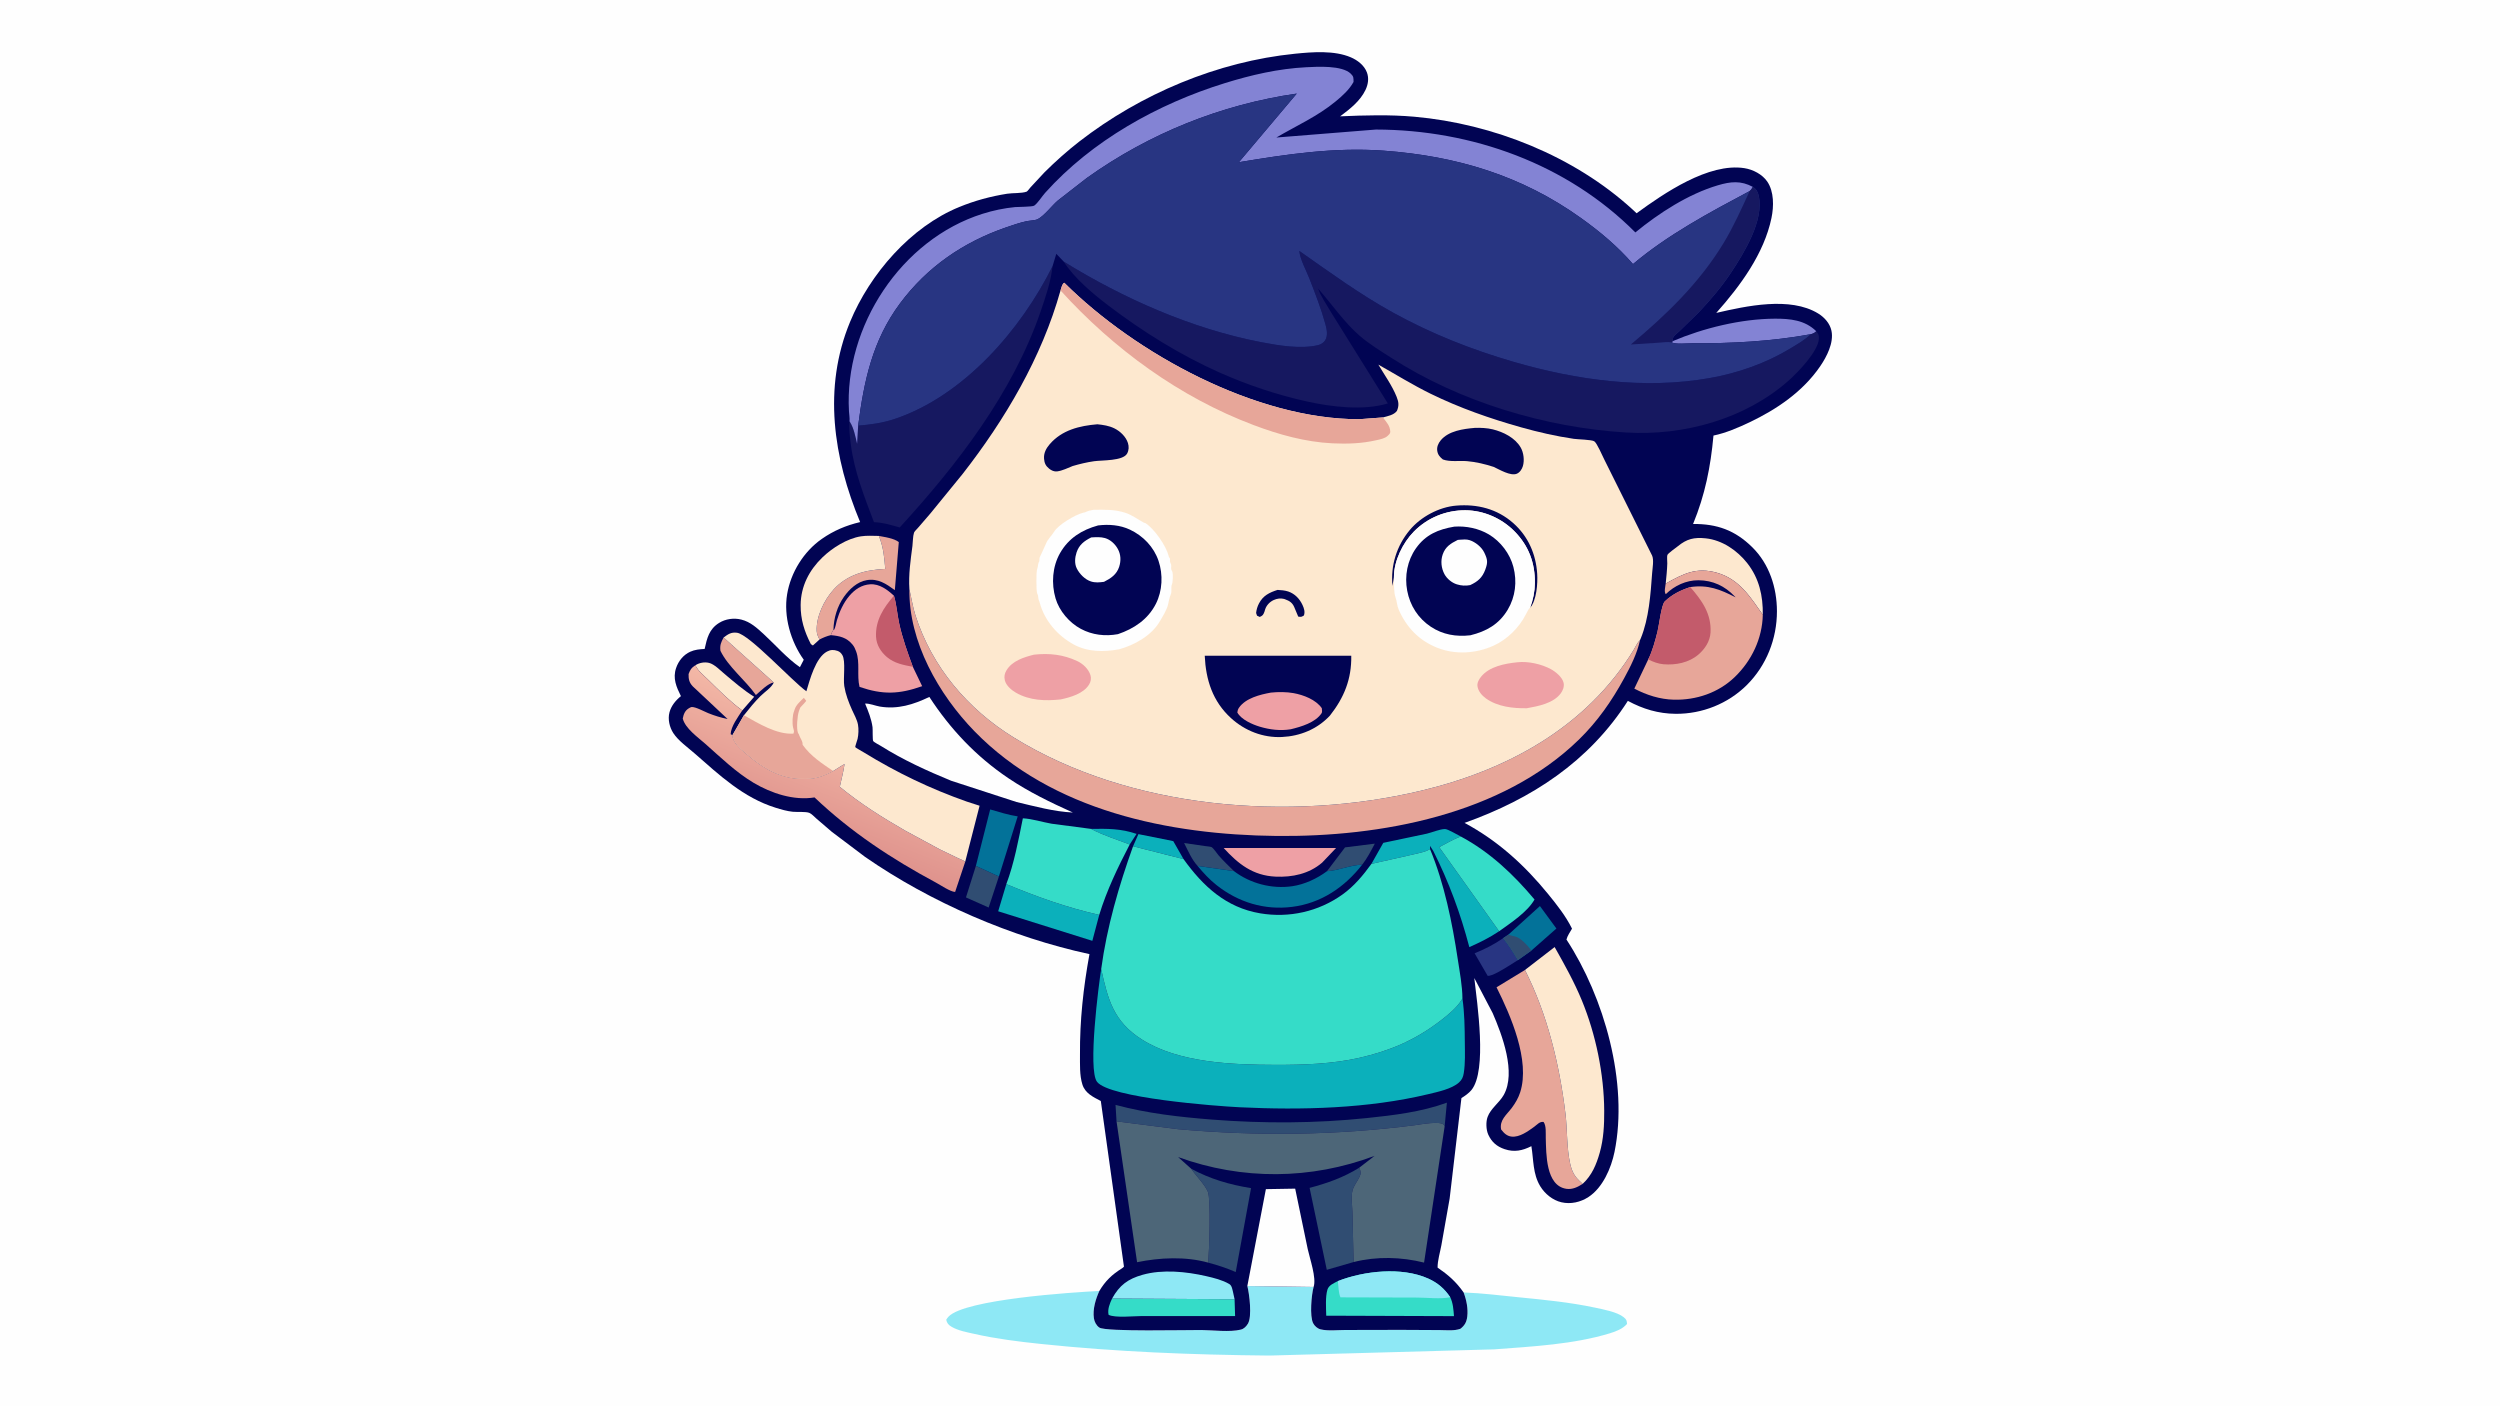 <svg version="1.1" xmlns="http://www.w3.org/2000/svg" style="display: block;" viewBox="0 0 2048 1152" width="1820" height="1024">
<defs>
	<linearGradient id="Gradient1" gradientUnits="userSpaceOnUse" x1="657.634" y1="679.777" x2="690.511" y2="595.28">
		<stop class="stop0" offset="0" stop-opacity="1" stop-color="rgb(223,147,141)"/>
		<stop class="stop1" offset="1" stop-opacity="1" stop-color="rgb(243,183,166)"/>
	</linearGradient>
</defs>
<path transform="translate(0,0)" fill="rgb(254,254,254)" d="M -0 -0 L 2048 0 L 2048 1152 L -0 1152 L -0 -0 z"/>
<path transform="translate(0,0)" fill="rgb(142,232,245)" d="M 1021.82 1053.34 L 1076.1 1054.13 C 1074.38 1060.34 1072.72 1078.21 1075.78 1083.94 C 1076.97 1086.17 1079.26 1088.21 1081.74 1088.84 C 1087.76 1090.35 1095.99 1089.39 1102.22 1089.39 L 1147.59 1089.29 L 1179.48 1089.46 C 1184.95 1089.49 1191.18 1090.27 1196.36 1088.4 C 1199.89 1085.68 1201.42 1082.93 1201.98 1078.4 C 1202.77 1071.93 1201.32 1064.68 1198.99 1058.65 C 1213.87 1059.15 1228.86 1061.07 1243.69 1062.54 C 1264.78 1064.63 1285.81 1066.65 1306.57 1071.06 C 1313.23 1072.48 1324.7 1074.59 1330.02 1078.83 C 1332.45 1080.77 1332.61 1081.51 1332.88 1084.5 C 1329.06 1088.51 1324.03 1090.49 1318.82 1092.09 C 1289.08 1101.19 1255.07 1102.9 1224.14 1105.25 L 1039.86 1110.34 C 977.317 1109.72 914.629 1107.35 852.402 1100.79 C 834.298 1098.89 815.909 1096.6 798.133 1092.58 C 792.065 1091.21 784.903 1089.94 779.5 1086.74 C 776.965 1085.24 775.753 1083.8 775.132 1081 C 775.713 1080.08 776.327 1079.19 777.081 1078.4 C 790.585 1064.27 878.086 1058.52 900.594 1057.41 C 897.572 1064.04 895.037 1072.36 896.111 1079.73 C 896.544 1082.71 898.087 1085.67 900.594 1087.41 C 905.757 1090.98 973.412 1089.33 984.124 1089.42 C 993.639 1089.5 1007.39 1091.33 1016.5 1089.08 C 1019.09 1088.44 1020.95 1086.44 1022.31 1084.2 C 1025.81 1078.4 1023.47 1059.82 1021.82 1053.34 z"/>
<path transform="translate(0,0)" fill="rgb(1,4,83)" d="M 900.594 1057.41 C 905.564 1049.13 910.872 1044.05 919.035 1038.94 C 919.713 1038.52 920.208 1038.08 920.743 1037.49 L 901.788 901.803 C 895.552 898.519 888.954 895.522 886.678 888.218 C 884.301 880.587 884.776 871.749 884.719 863.815 C 884.52 835.87 887.469 808.959 892.485 781.482 C 828.604 767.664 762.484 739.105 708.732 701.875 L 681.38 681.248 L 668.719 670.377 C 667.209 669.041 664.811 666.481 663.021 665.763 C 660.091 664.587 652.857 665.211 649.398 664.852 C 644.642 664.36 639.994 662.991 635.442 661.577 C 609.031 653.373 589.492 634.99 569.12 617.137 C 563.534 612.241 555.62 606.656 551.591 600.435 C 548.463 595.606 546.931 589.043 548.44 583.382 C 549.879 577.984 553.554 573.572 557.813 570.13 C 554.097 562.62 550.95 555.596 553.882 547.037 C 555.857 541.273 559.852 536.302 565.444 533.757 C 569.173 532.059 573.186 531.679 577.231 531.484 C 579.204 522.677 580.837 515.267 589.114 510.132 C 594.438 506.83 601.235 505.885 607.306 507.423 C 614.804 509.322 620.083 514.264 625.614 519.329 C 635.095 528.012 644.803 539.232 655.293 546.416 L 658.434 540.32 C 647.734 525.489 641.803 504.831 644.825 486.593 C 647.761 468.878 658.425 451.657 673.232 441.333 C 682.978 434.538 693.089 430.277 704.616 427.554 C 682.724 374.991 673.962 317.659 696.375 263.542 C 712.646 224.254 746.003 185.694 785.833 169.427 C 798.621 164.204 811.392 160.746 825.019 158.569 C 829.549 157.845 837.101 158.358 841.066 156.838 C 841.676 156.604 843.612 153.985 844.134 153.403 L 855.637 141.033 C 864.492 132.236 874.183 123.544 884.052 115.888 C 934.457 76.78 997.433 50.233 1061 43.858 C 1075.31 42.423 1093.14 41.031 1106.6 46.821 C 1112.16 49.212 1117.55 53.342 1119.76 59.157 C 1121.58 63.941 1120.76 69.011 1118.61 73.545 C 1114.27 82.66 1105.75 89.265 1097.83 95.163 C 1118.17 94.281 1138.41 93.68 1158.73 95.489 C 1223.08 101.218 1289.59 127.721 1337.48 171.546 L 1340.7 174.56 C 1363 158.275 1399.77 132.99 1429.05 137.624 C 1436.06 138.733 1443.65 142.635 1447.73 148.591 C 1453.36 156.799 1453.15 168.961 1451.21 178.348 C 1445.15 207.682 1425.48 234.295 1405.96 256.198 C 1430.51 250.545 1466.48 242.587 1489.43 256.658 C 1494.62 259.843 1499.1 264.844 1500.35 270.895 C 1502.38 280.685 1496.42 292.144 1491.04 299.996 C 1476.81 320.748 1455.63 335.122 1433.23 345.798 C 1424.11 350.14 1413.59 354.664 1403.69 356.664 C 1401.32 382.438 1396.83 405.048 1386.97 429.105 C 1406.53 428.937 1421.36 434.242 1435.45 448.133 C 1449.43 461.911 1455.65 481.306 1455.67 500.602 C 1455.68 523.215 1447.03 545.099 1430.95 561.088 C 1415.6 576.342 1394.36 584.779 1372.76 584.619 C 1358.55 584.514 1345.93 580.702 1333.53 574.009 C 1301.69 623.844 1254.62 654.429 1199.77 673.97 C 1227.03 688.609 1248.96 708.595 1268.39 732.471 C 1275.4 741.073 1282.91 750.603 1287.79 760.615 C 1286.18 763.423 1284.07 766.38 1283.24 769.524 C 1314.2 816.825 1334.13 887.01 1322.61 943.498 C 1319.89 956.821 1312.93 972.864 1301.26 980.46 C 1294.72 984.717 1286.74 986.538 1279.06 984.745 C 1271.96 983.088 1265.6 977.867 1261.82 971.718 C 1255.6 961.587 1256.37 950.011 1254.51 938.811 C 1247.13 942.481 1240.55 943.941 1232.52 941.23 C 1226.21 939.102 1221.99 935.444 1219.21 929.39 C 1217.39 925.397 1217.14 918.96 1218.64 914.86 C 1221.23 907.806 1228.2 903.336 1231.84 896.887 C 1242.2 878.552 1230.59 847.751 1222.8 829.795 L 1207.75 801.073 C 1209.98 821.163 1218.53 876.906 1205.36 892.875 C 1203.25 895.432 1200.02 897.676 1197.2 899.41 L 1187.55 981.694 L 1180.79 1019.88 C 1179.71 1025.8 1177.67 1032.25 1177.66 1038.26 C 1186.45 1044.31 1192.84 1049.86 1198.99 1058.65 C 1201.32 1064.68 1202.77 1071.93 1201.98 1078.4 C 1201.42 1082.93 1199.89 1085.68 1196.36 1088.4 C 1191.18 1090.27 1184.95 1089.49 1179.48 1089.46 L 1147.59 1089.29 L 1102.22 1089.39 C 1095.99 1089.39 1087.76 1090.35 1081.74 1088.84 C 1079.26 1088.21 1076.97 1086.17 1075.78 1083.94 C 1072.72 1078.21 1074.38 1060.34 1076.1 1054.13 L 1021.82 1053.34 C 1023.47 1059.82 1025.81 1078.4 1022.31 1084.2 C 1020.95 1086.44 1019.09 1088.44 1016.5 1089.08 C 1007.39 1091.33 993.639 1089.5 984.124 1089.42 C 973.412 1089.33 905.757 1090.98 900.594 1087.41 C 898.087 1085.67 896.544 1082.71 896.111 1079.73 C 895.037 1072.36 897.572 1064.04 900.594 1057.41 z"/>
<path transform="translate(0,0)" fill="rgb(11,176,187)" d="M 893.771 678.887 C 907.012 678.681 918.365 678.582 931.066 682.985 L 925.454 691.674 C 914.822 687.515 903.904 684.237 893.771 678.887 z"/>
<path transform="translate(0,0)" fill="rgb(11,176,187)" d="M 928.208 693.118 L 932.575 683.174 L 961.138 688.906 L 969.566 703.639 L 928.208 693.118 z"/>
<path transform="translate(0,0)" fill="rgb(48,77,114)" d="M 1087.07 713.537 L 1101.85 694.039 L 1126.24 690.967 C 1123.11 696.905 1120.05 702.948 1115.88 708.228 C 1106.36 708.393 1096.85 713.008 1087.07 713.537 z"/>
<path transform="translate(0,0)" fill="rgb(48,77,114)" d="M 981.05 709.223 C 976.272 704.013 973.215 696.763 970.027 690.47 L 987.333 692.977 C 988.463 693.164 991.76 693.357 992.568 693.853 C 994.257 694.889 996.802 698.898 998.214 700.518 C 1002.18 705.064 1006.54 709.259 1010.85 713.47 L 981.05 709.223 z"/>
<path transform="translate(0,0)" fill="rgb(48,77,114)" d="M 799.447 709.199 L 818.307 717.858 L 809.893 743.307 L 791.316 735.029 L 799.447 709.199 z"/>
<path transform="translate(0,0)" fill="rgb(40,53,130)" d="M 1243.32 786.485 L 1235.64 791.318 C 1232.54 793.229 1221.89 799.985 1218.65 799.21 L 1207.99 780.799 C 1216.4 777.377 1223.81 773.654 1231.27 768.487 C 1235.84 774.06 1239.66 780.281 1243.32 786.485 z"/>
<path transform="translate(0,0)" fill="rgb(253,232,207)" d="M 569.642 544.842 C 572.833 542.83 576.987 541.966 580.822 542.886 C 585.206 543.938 590.143 549.109 593.589 551.99 C 601.421 558.54 609.102 565.287 617.825 570.656 L 608.07 581.849 C 598.094 574.667 588.53 564.944 579.733 556.331 C 576.28 552.951 571.624 549.288 569.642 544.842 z"/>
<path transform="translate(0,0)" fill="rgb(231,166,153)" d="M 633.856 559.054 C 629.53 559.211 622.57 566.454 619.23 569.214 C 610.618 557.025 596.548 546.149 590.182 533 C 589.593 528.479 590.65 526.061 592.781 522.104 L 632.423 557.653 C 632.963 558.079 633.407 558.536 633.856 559.054 z"/>
<path transform="translate(0,0)" fill="rgb(3,114,153)" d="M 1235.65 765.504 L 1261.51 742.102 L 1275.01 760.505 L 1254.52 778.563 L 1243.32 786.485 C 1239.66 780.281 1235.84 774.06 1231.27 768.487 L 1235.65 765.504 z"/>
<path transform="translate(0,0)" fill="rgb(48,77,114)" d="M 1231.27 768.487 L 1235.65 765.504 C 1237.49 766.131 1239.17 766.641 1241.07 767.008 C 1245.62 767.884 1251.5 774.573 1254.31 778.199 L 1254.52 778.563 L 1243.32 786.485 C 1239.66 780.281 1235.84 774.06 1231.27 768.487 z"/>
<path transform="translate(0,0)" fill="rgb(3,114,153)" d="M 799.447 709.199 L 811.154 662.943 C 818.527 665.11 826.095 667.474 833.704 668.633 L 818.307 717.858 L 799.447 709.199 z"/>
<path transform="translate(0,0)" fill="rgb(231,166,153)" d="M 720.003 438.896 C 724.952 439.885 732.332 440.787 736.288 443.95 L 733.054 483.295 C 725.899 478.121 719.37 473.582 710.068 475.109 C 702.265 476.39 695.741 482.535 691.359 488.778 C 685.845 496.633 683.004 506.213 682.758 515.747 C 681.779 517.207 681.2 518.505 680.633 520.165 C 677.411 520.885 674.284 522.233 671.346 523.728 C 670.203 521.533 669.169 519.355 669.047 516.84 C 668.478 505.014 675.111 491.455 682.84 482.866 C 693.966 470.5 709.245 466.654 725.195 465.919 C 724.426 455.931 723.651 448.252 720.003 438.896 z"/>
<path transform="translate(0,0)" fill="rgb(238,160,165)" d="M 1002.44 694.547 L 1094.5 694.552 L 1083.06 706.559 C 1072.35 715.745 1058.68 718.621 1044.93 717.996 C 1026.42 717.154 1014.39 707.666 1002.44 694.547 z"/>
<path transform="translate(0,0)" fill="rgb(53,220,200)" d="M 1011.37 1064.21 L 1011.79 1077.98 L 935.667 1077.96 C 929.327 1077.95 913.354 1079.68 908.158 1076.96 C 907.131 1072.45 909.142 1067.61 911.04 1063.6 L 1011.37 1064.21 z"/>
<path transform="translate(0,0)" fill="rgb(131,131,212)" d="M 1370.06 279.414 C 1395.31 268.625 1426.37 261.036 1453.95 260.917 C 1466.45 260.863 1478.63 262.046 1487.9 271.229 C 1486.36 272.702 1485.41 273.162 1483.35 273.655 C 1451.14 279.584 1418.43 281.225 1385.74 281.09 C 1381.44 281.073 1373.17 282.097 1369.43 280.342 L 1370.06 279.414 z"/>
<path transform="translate(0,0)" fill="rgb(142,232,245)" d="M 911.04 1063.6 C 917.087 1052.73 923.912 1047.58 936 1044.17 C 952.315 1039.57 971.72 1041.52 988.04 1045.26 C 994.399 1046.72 1001.35 1048.41 1007.02 1051.73 C 1009.28 1053.05 1009.61 1056.51 1010.24 1059 L 1011.37 1064.21 L 911.04 1063.6 z"/>
<path transform="translate(0,0)" fill="rgb(11,176,187)" d="M 824.37 724.139 C 849.534 734.581 873.869 743.324 900.49 749.351 L 894.845 770.589 L 817.714 746.375 L 824.37 724.139 z"/>
<path transform="translate(0,0)" fill="rgb(253,232,207)" d="M 1364.54 477.907 C 1365.08 472.417 1365.69 466.899 1365.84 461.383 C 1365.88 459.947 1365.45 455.603 1365.92 454.498 C 1366.56 452.984 1372.68 448.812 1374.46 447.353 C 1381.82 441.311 1387.79 439.863 1397.35 440.866 C 1410.79 442.275 1423.16 450.776 1431.37 461.217 C 1441.12 473.627 1444.3 487.951 1444.09 503.477 C 1433.88 488.953 1424.88 474.315 1406.58 469.079 C 1389.53 464.2 1379.05 469.928 1364.54 477.907 z"/>
<path transform="translate(0,0)" fill="rgb(3,114,153)" d="M 1087.07 713.537 C 1096.85 713.008 1106.36 708.393 1115.88 708.228 C 1101.5 726.716 1082.2 739.807 1058.46 742.773 C 1035.85 745.598 1014.51 739.079 996.664 725.011 C 990.771 720.366 985.828 714.978 981.05 709.223 L 1010.85 713.47 C 1024.21 723.641 1041.85 728.255 1058.55 725.863 C 1068.63 724.419 1078.91 719.603 1087.07 713.537 z"/>
<path transform="translate(0,0)" fill="rgb(48,77,114)" d="M 1113.53 956.425 C 1114.71 959.579 1115.25 960.69 1113.73 963.905 C 1111.98 967.608 1109.09 971.009 1108 975.007 C 1106.64 980.002 1107.8 987.943 1107.92 993.182 L 1108.87 1033.73 L 1086.9 1040.09 L 1072.82 972.971 C 1087.51 969.07 1100.54 964.468 1113.53 956.425 z"/>
<path transform="translate(0,0)" fill="rgb(48,77,114)" d="M 975.925 957.372 C 991.825 965.859 1007.14 970.277 1024.86 973.189 L 1012.31 1041.92 C 1004.85 1038.69 997.635 1036.28 989.761 1034.21 C 990.559 1025.14 992.109 982.641 989.497 976.199 C 987.09 970.263 979.632 963.076 975.925 957.372 z"/>
<path transform="translate(0,0)" fill="rgb(11,176,187)" d="M 1123.46 707.554 L 1133.19 690.316 L 1168.85 682.802 C 1173.03 681.828 1179.66 679.005 1183.73 679.006 C 1186.13 679.007 1194.1 683.895 1196.74 685.14 C 1190.59 687.234 1184.79 690.936 1178.97 693.837 L 1228.07 762.738 C 1220.34 767.96 1212.17 771.959 1203.67 775.737 C 1196.43 748.116 1186.97 722.48 1174.14 696.988 L 1171.5 692.793 L 1171.5 695.424 C 1167.67 697.89 1162.31 698.618 1157.92 699.774 L 1123.46 707.554 z"/>
<path transform="translate(0,0)" fill="rgb(253,232,207)" d="M 671.346 523.728 L 665.921 528.646 L 664.257 527.5 C 658.909 517.153 655.776 507.166 655.891 495.401 C 656.04 480.132 662.859 466.982 673.692 456.508 C 681.801 448.667 693.987 440.997 705.259 439.225 C 709.989 438.481 715.214 438.834 720.003 438.896 C 723.651 448.252 724.426 455.931 725.195 465.919 C 709.245 466.654 693.966 470.5 682.84 482.866 C 675.111 491.455 668.478 505.014 669.047 516.84 C 669.169 519.355 670.203 521.533 671.346 523.728 z"/>
<path transform="translate(0,0)" fill="rgb(53,220,200)" d="M 1178.97 693.837 C 1184.79 690.936 1190.59 687.234 1196.74 685.14 C 1220.5 697.87 1239.89 716.21 1257.08 736.729 C 1251.29 746.985 1237.46 756.012 1228.07 762.738 L 1178.97 693.837 z"/>
<path transform="translate(0,0)" fill="rgb(48,77,114)" d="M 914.663 918.464 L 913.838 904.996 C 939.894 911.956 966.125 914.924 992.94 917.028 C 1035.16 920.34 1077.7 920.153 1119.83 915.763 C 1141.81 913.474 1164.44 910.767 1185.3 903.154 L 1183.44 922.674 C 1183.28 922.249 1183.14 921.799 1182.87 921.423 C 1180.31 917.804 1163.37 921.067 1158.92 921.641 C 1094.3 929.967 1030.01 930.683 965.143 924.911 L 914.663 918.464 z"/>
<path transform="translate(0,0)" fill="rgb(254,254,254)" d="M 1021.82 1053.34 L 1037.01 974.003 L 1061.01 973.596 L 1071.29 1023.1 C 1072.96 1030.86 1078.63 1046.9 1076.1 1054.13 L 1021.82 1053.34 z"/>
<path transform="translate(0,0)" fill="rgb(53,220,200)" d="M 1095.98 1049.33 C 1117.52 1040.92 1148.24 1037.53 1170 1047.26 C 1177.68 1050.7 1183.39 1055.56 1188.03 1062.55 C 1190.36 1067.29 1190.71 1072.86 1191.09 1078.04 L 1086.45 1077.68 C 1086.31 1071.4 1085.66 1062.29 1087.42 1056.35 C 1088.53 1052.62 1092.8 1051.01 1095.98 1049.33 z"/>
<path transform="translate(0,0)" fill="rgb(142,232,245)" d="M 1095.98 1049.33 C 1117.52 1040.92 1148.24 1037.53 1170 1047.26 C 1177.68 1050.7 1183.39 1055.56 1188.03 1062.55 C 1180.06 1064.24 1169.13 1062.84 1160.9 1062.83 L 1098.13 1062.65 C 1096.45 1059.14 1096.47 1053.26 1095.98 1049.33 z"/>
<path transform="translate(0,0)" fill="rgb(238,160,165)" d="M 682.758 515.747 L 683.14 516.089 C 684.461 514.034 684.881 510.343 685.603 507.935 C 687.723 500.866 691.014 493.559 695.84 487.92 C 700.32 482.686 705.865 478.937 712.877 478.511 C 720.559 478.045 726.953 482.973 732.316 487.869 C 734.522 495.186 734.955 503.003 736.586 510.5 C 739.242 522.71 743.457 534.408 747.8 546.101 L 755.436 561.984 C 736.431 568.644 723.321 569.129 704.129 562.568 C 701.816 553.185 704.698 542.674 701.372 533.593 C 700.56 531.377 699.812 529.631 698.29 527.796 C 693.508 522.03 687.788 520.831 680.633 520.165 C 681.2 518.505 681.779 517.207 682.758 515.747 z"/>
<path transform="translate(0,0)" fill="rgb(195,91,107)" d="M 732.316 487.869 C 734.522 495.186 734.955 503.003 736.586 510.5 C 739.242 522.71 743.457 534.408 747.8 546.101 C 740.224 544.688 732.673 543.282 726.614 538.169 C 721.601 533.939 717.978 528.181 717.654 521.5 C 717.004 508.052 723.896 497.54 732.316 487.869 z"/>
<path transform="translate(0,0)" fill="rgb(254,254,254)" d="M 761.311 570.778 C 778.588 597.277 799.774 619.675 826.146 637.418 C 842.808 648.628 860.634 657.246 878.889 665.476 C 863.417 664.748 847.794 660.428 832.769 656.876 L 779.217 639.457 C 759.443 631.342 739.585 622.256 721.468 610.851 C 720.319 610.127 715.91 607.885 715.305 606.896 C 714.709 605.923 715.019 597.335 714.78 595.585 C 713.851 588.78 711.309 582.527 708.674 576.247 C 712.179 575.979 717.201 578.09 720.818 578.688 C 735.386 581.099 748.343 577.049 761.311 570.778 z"/>
<path transform="translate(0,0)" fill="rgb(231,166,153)" d="M 1249.24 794.462 C 1267.65 830.847 1277.6 872.008 1282.45 912.383 C 1284.04 925.664 1283.35 940.303 1286.31 953.257 C 1287.88 960.147 1290.13 964.054 1295.46 968.679 L 1296.5 969.704 C 1292.47 972.301 1288.16 974.44 1283.27 973.75 C 1266.17 971.335 1266.69 944.923 1266.29 932.141 C 1266.17 928.228 1266.82 922.118 1264.5 918.969 C 1261.3 918.44 1259.3 921.138 1256.73 922.99 C 1251.73 926.592 1244.8 931.687 1238.3 930.967 C 1234.41 930.537 1231.95 928.054 1229.71 925.101 C 1228.25 917.389 1234.15 913.192 1238.47 907.423 C 1241.37 903.546 1243.85 899.295 1245.34 894.663 C 1253.68 868.667 1237.5 831.668 1225.97 808.654 L 1249.24 794.462 z"/>
<path transform="translate(0,0)" fill="rgb(53,220,200)" d="M 824.37 724.139 C 830.757 707.272 834.351 687.917 837.92 670.225 C 845.605 670.589 853.817 673.339 861.485 674.645 L 893.771 678.887 C 903.904 684.237 914.822 687.515 925.454 691.674 C 915.758 710.328 906.651 729.188 900.49 749.351 C 873.869 743.324 849.534 734.581 824.37 724.139 z"/>
<path transform="translate(0,0)" fill="rgb(253,232,207)" d="M 1249.24 794.462 L 1273.56 775.685 C 1281.66 790.028 1289.61 804.225 1295.89 819.5 C 1307.33 847.32 1314.01 879.809 1314.17 909.881 C 1314.23 921.478 1313.68 932.825 1310.53 944.047 C 1307.79 953.808 1304.08 962.698 1296.5 969.704 L 1295.46 968.679 C 1290.13 964.054 1287.88 960.147 1286.31 953.257 C 1283.35 940.303 1284.04 925.664 1282.45 912.383 C 1277.6 872.008 1267.65 830.847 1249.24 794.462 z"/>
<path transform="translate(0,0)" fill="url(#Gradient1)" d="M 790.691 705.853 L 782.436 730.544 C 778.508 730.4 770.401 724.862 766.682 722.867 C 730.456 703.433 697.107 681.47 667.254 653.102 C 650.347 655.898 631.786 649.724 617.362 641.144 C 603.034 632.622 590.307 620.299 577.881 609.28 C 571.708 603.806 561.377 596.647 559.309 588.5 C 560.023 584.926 561.059 582.014 564.393 580.016 C 564.824 579.757 565.982 579.107 566.5 579.054 C 569.651 578.735 577.085 582.829 580.157 584.06 C 585.376 586.153 590.531 587.75 596.044 588.88 L 567.533 562.139 C 564.601 559.066 563.964 556.12 564.091 552 C 565.45 548.459 566.372 546.885 569.642 544.842 C 571.624 549.288 576.28 552.951 579.733 556.331 C 588.53 564.944 598.094 574.667 608.07 581.849 C 604.642 587.125 598.802 594.892 598.549 601.285 L 600.023 602.099 C 600.504 608.715 606.63 613.333 611.5 617.535 C 626.95 630.868 642.418 639.349 663.355 637.828 C 670.004 637.345 676.707 634.641 682.493 631.491 L 691.856 625.686 C 690.986 632.164 689.27 638.072 687.961 644.427 C 704.715 658.178 722.958 669.669 741.741 680.433 L 769.951 695.689 L 784.968 702.922 C 786.517 703.66 789.554 704.666 790.691 705.853 z"/>
<path transform="translate(0,0)" fill="rgb(231,166,153)" d="M 1364.54 477.907 C 1379.05 469.928 1389.53 464.2 1406.58 469.079 C 1424.88 474.315 1433.88 488.953 1444.09 503.477 C 1443.69 522.88 1434.99 541.126 1421.07 554.533 C 1407.7 567.408 1389.56 573.488 1371.24 573.05 C 1359.8 572.776 1348.9 569.261 1338.83 563.983 L 1350.22 540.06 C 1353.7 533.187 1355.94 524.694 1357.83 517.226 C 1359.07 512.336 1361 495.138 1363.85 492.472 C 1370.02 486.694 1376.67 483.408 1384.64 480.793 C 1399.18 478.669 1409.19 482.708 1421.83 489.207 L 1421 488.319 C 1412.97 479.922 1403.15 475.27 1391.41 475.207 C 1381.29 475.153 1371.71 479.639 1364.6 486.609 C 1363.04 484.622 1364.27 480.453 1364.54 477.907 z"/>
<path transform="translate(0,0)" fill="rgb(195,91,107)" d="M 1350.22 540.06 C 1353.7 533.187 1355.94 524.694 1357.83 517.226 C 1359.07 512.336 1361 495.138 1363.85 492.472 C 1370.02 486.694 1376.67 483.408 1384.64 480.793 C 1394.19 491.667 1402.12 502.77 1401.26 518 C 1400.85 525.165 1396.72 531.435 1391.43 535.999 C 1383.6 542.755 1372.78 544.852 1362.71 544.019 C 1358.51 543.67 1353.98 541.976 1350.22 540.06 z"/>
<path transform="translate(0,0)" fill="rgb(22,24,96)" d="M 862.265 217.892 C 860.788 230.87 856.612 243.004 852.378 255.299 C 829.427 321.949 784.142 380.531 737.039 431.963 C 730.254 430.037 723.029 427.833 715.955 427.627 C 708.094 406.849 699.643 385.653 696.941 363.447 C 696.22 357.52 695.316 351.025 695.938 345.043 L 696.4 345.768 C 699.519 350.719 700.768 357.729 702.147 363.409 L 702.995 348.561 C 713.562 347.629 722.978 346.406 733.103 343 C 789.642 323.985 836.374 269.948 862.265 217.892 z"/>
<path transform="translate(0,0)" fill="rgb(253,232,207)" d="M 592.781 522.104 C 596.397 519.414 598.971 517.562 603.746 518.208 C 613.886 519.578 648.511 557.445 660.574 566.153 C 663.398 556.78 668.131 538.563 677.497 533.607 C 680.492 532.022 682.974 532.017 686.129 533.079 C 687.91 533.679 689.063 534.874 690.043 536.5 C 692.99 541.389 690.597 555.548 691.633 561.91 C 692.763 568.842 695.148 575.002 697.978 581.37 C 699.685 585.211 702.141 589.402 702.871 593.537 C 703.5 597.097 703.318 601.645 702.533 605.153 C 702.311 606.146 700.442 611.435 700.595 611.874 C 700.753 612.325 706.569 615.564 707.648 616.228 C 734.477 632.717 762.292 646.098 792.03 656.539 L 802.474 659.917 L 790.691 705.853 C 789.554 704.666 786.517 703.66 784.968 702.922 L 769.951 695.689 L 741.741 680.433 C 722.958 669.669 704.715 658.178 687.961 644.427 C 689.27 638.072 690.986 632.164 691.856 625.686 L 682.493 631.491 C 676.707 634.641 670.004 637.345 663.355 637.828 C 642.418 639.349 626.95 630.868 611.5 617.535 C 606.63 613.333 600.504 608.715 600.023 602.099 L 609.433 585.795 C 613.682 580.397 618.166 574.876 623.044 570.038 C 626.385 566.724 631.887 563.287 633.856 559.054 C 633.407 558.536 632.963 558.079 632.423 557.653 L 592.781 522.104 z"/>
<path transform="translate(0,0)" fill="rgb(231,166,153)" d="M 609.433 585.795 C 621.101 592.337 636.259 601.77 650 600.842 C 650.311 599.719 650.578 599.311 650.308 598.153 L 649.742 595.941 C 648.881 592.633 649.141 585.514 650.51 582.5 L 651.003 580.969 C 652.195 577.232 655.733 574.205 658.5 571.51 L 660.49 574 C 659.252 575.533 658.034 576.968 656.618 578.341 C 655.595 579.333 655.378 579.631 654.995 580.995 L 654.474 582.432 C 653.155 586.163 652.303 596.653 653.701 600.207 L 654.49 601.5 L 654.714 602.2 C 655.688 605.103 657.644 606.723 657.5 609.999 C 664.398 619.569 673.008 624.943 682.493 631.491 C 676.707 634.641 670.004 637.345 663.355 637.828 C 642.418 639.349 626.95 630.868 611.5 617.535 C 606.63 613.333 600.504 608.715 600.023 602.099 L 609.433 585.795 z"/>
<path transform="translate(0,0)" fill="rgb(11,176,187)" d="M 902.1 793.714 C 907.611 818.74 912.196 836.6 935.23 851.302 C 965.468 870.603 1009.76 872.107 1044.68 872.202 C 1067.54 872.263 1091.33 871.505 1113.7 866.406 C 1138.53 860.745 1159.23 851.915 1179.61 836.353 C 1185.83 831.611 1193.24 825.649 1197.37 818.961 L 1198.03 817.824 C 1199.74 829.492 1199.88 841.891 1199.98 853.668 C 1200.05 862.044 1200.44 870.711 1199.11 879 C 1198.59 882.22 1197.68 884.368 1195.23 886.598 C 1189.42 891.903 1177.69 894.373 1170.09 896.193 C 1120.79 908.011 1066.13 909.403 1015.63 906.936 C 996.123 905.982 909.038 899.396 898.701 886.103 C 891.003 876.205 900.084 806.246 902.1 793.714 z"/>
<path transform="translate(0,0)" fill="rgb(231,166,153)" d="M 744.983 482.559 C 746.633 489.626 747.74 497.128 749.944 504.008 C 763.511 546.368 792.671 580.651 830.278 603.913 C 925.537 662.837 1056.67 673.206 1163.91 647.65 C 1234.48 630.834 1299.37 595.781 1338.24 532.378 C 1339.94 529.608 1341.25 526.345 1343.57 524.065 C 1341.12 535.261 1335.88 545.635 1330.42 555.631 C 1320.36 574.088 1308.68 590.867 1293.57 605.611 C 1230.37 667.278 1130.98 685.585 1045.62 684.671 C 957.783 683.731 861.857 664.245 798.274 598.887 C 769.003 568.799 744.362 525.564 744.983 482.559 z"/>
<path transform="translate(0,0)" fill="rgb(77,102,120)" d="M 914.663 918.464 L 965.143 924.911 C 1030.01 930.683 1094.3 929.967 1158.92 921.641 C 1163.37 921.067 1180.31 917.804 1182.87 921.423 C 1183.14 921.799 1183.28 922.249 1183.44 922.674 L 1166.6 1034.18 C 1147.76 1029.49 1127.8 1028.98 1108.87 1033.73 L 1107.92 993.182 C 1107.8 987.943 1106.64 980.002 1108 975.007 C 1109.09 971.009 1111.98 967.608 1113.73 963.905 C 1115.25 960.69 1114.71 959.579 1113.53 956.425 L 1126.07 946.746 C 1073.77 966.364 1017.65 966.765 965.112 947.734 L 975.925 957.372 C 979.632 963.076 987.09 970.263 989.497 976.199 C 992.109 982.641 990.559 1025.14 989.761 1034.21 C 971.267 1029.02 950.086 1030.04 931.495 1033.86 L 914.663 918.464 z"/>
<path transform="translate(0,0)" fill="rgb(131,131,212)" d="M 695.938 345.043 C 696.176 342.418 695.621 339.374 695.47 336.723 C 691.524 267.354 738.25 195.98 804.955 174.988 C 813.652 172.251 822.419 170.416 831.5 169.512 C 834.083 169.254 845.67 169.375 847.221 168.318 C 850.108 166.348 853.619 160.682 856.095 157.919 C 894.568 114.986 948.57 84.972 1003.21 68.017 C 1024.94 61.272 1047.25 56.093 1070.04 54.941 C 1079.31 54.472 1099.34 53.26 1106.57 60.234 C 1109.01 62.584 1108.79 63.736 1108.82 67 C 1105.32 73.309 1099.85 78.236 1094.34 82.795 C 1079.3 95.235 1062.2 102.741 1045.59 112.517 L 1127.17 105.981 C 1205.74 106.168 1283.75 134.045 1339.68 190.264 C 1359.09 174.374 1383.02 158.833 1407.22 151.666 C 1417.72 148.554 1426.14 147.638 1436.01 153.007 C 1435.2 154.252 1434.5 155.502 1433.3 156.405 C 1400.43 173.909 1366.32 192.095 1337.74 216.207 C 1325.25 201.779 1310.71 189.608 1295.21 178.522 C 1246.35 143.555 1192.96 127.624 1133.48 123.28 C 1093.31 120.345 1054.32 126.175 1014.88 132.746 L 1062.29 76.523 C 1000.21 85.524 941.562 109.12 890.405 145.603 L 866.556 164.135 C 861.873 168.142 855.258 176.831 850.053 179.418 C 848.02 180.429 843.16 180.575 840.738 181.11 C 835.175 182.34 829.603 184.261 824.216 186.119 C 789.17 198.209 759.47 218.539 737.246 248.462 C 714.696 278.822 707.783 311.846 702.995 348.561 L 702.147 363.409 C 700.768 357.729 699.519 350.719 696.4 345.768 L 695.938 345.043 z"/>
<path transform="translate(0,0)" fill="rgb(22,24,96)" d="M 871.336 214.113 C 920.441 244.454 976.412 269.222 1033.18 280.17 C 1047.37 282.907 1065.6 285.973 1079.8 282.584 C 1082.02 282.054 1084.29 280.649 1085.54 278.698 C 1087.95 274.912 1086.96 269.823 1085.85 265.75 C 1082.35 252.954 1077.44 240.291 1072.62 227.957 C 1070.06 221.409 1064.96 212.175 1064.39 205.395 C 1089.69 223.163 1113.99 240.933 1141.17 255.926 C 1172.56 273.24 1205.34 286.198 1239.7 296.196 C 1291.44 311.251 1346.98 319.027 1400.5 309.577 C 1423.7 305.481 1446.68 297.459 1466.84 285.198 C 1472.47 281.769 1478.65 278.302 1483.35 273.655 C 1485.41 273.162 1486.36 272.702 1487.9 271.229 C 1489.61 273.567 1490.17 274.196 1490.05 277.191 C 1489.63 287.575 1472.87 304.896 1465.14 311.734 C 1429.46 343.282 1379.12 357.027 1332.08 354.168 C 1265.95 350.148 1195.59 328.975 1139.74 292.985 C 1130.91 287.297 1121.71 281.746 1113.75 274.851 C 1101.1 263.881 1090.88 248.822 1079.81 236.271 C 1081.88 242.489 1086.68 249.205 1089.95 254.96 L 1136.92 330.348 C 1117.02 336.437 1090.79 333.195 1070.75 328.778 C 1046.33 323.399 1021.9 315.187 999.071 305.041 C 967.091 290.828 935.842 271.386 908 250.16 C 895.075 240.306 880.183 227.908 871.336 214.113 z"/>
<path transform="translate(0,0)" fill="rgb(53,220,200)" d="M 902.1 793.714 C 906.774 759.237 916.482 725.793 928.208 693.118 L 969.566 703.639 C 985.528 725.905 1004.48 743.392 1032.4 748.071 C 1056.13 752.049 1080.15 746.643 1099.71 732.676 C 1109.33 725.802 1116.55 717.043 1123.46 707.554 L 1157.92 699.774 C 1162.31 698.618 1167.67 697.89 1171.5 695.424 C 1183.27 723.992 1189.61 755.299 1194.22 785.771 C 1195.77 795.998 1197.97 807.485 1198.03 817.824 L 1197.37 818.961 C 1193.24 825.649 1185.83 831.611 1179.61 836.353 C 1159.23 851.915 1138.53 860.745 1113.7 866.406 C 1091.33 871.505 1067.54 872.263 1044.68 872.202 C 1009.76 872.107 965.468 870.603 935.23 851.302 C 912.196 836.6 907.611 818.74 902.1 793.714 z"/>
<path transform="translate(0,0)" fill="rgb(40,53,130)" d="M 702.995 348.561 C 707.783 311.846 714.696 278.822 737.246 248.462 C 759.47 218.539 789.17 198.209 824.216 186.119 C 829.603 184.261 835.175 182.34 840.738 181.11 C 843.16 180.575 848.02 180.429 850.053 179.418 C 855.258 176.831 861.873 168.142 866.556 164.135 L 890.405 145.603 C 941.562 109.12 1000.21 85.524 1062.29 76.523 L 1014.88 132.746 C 1054.32 126.175 1093.31 120.345 1133.48 123.28 C 1192.96 127.624 1246.35 143.555 1295.21 178.522 C 1310.71 189.608 1325.25 201.779 1337.74 216.207 C 1366.32 192.095 1400.43 173.909 1433.3 156.405 C 1434.5 155.502 1435.2 154.252 1436.01 153.007 C 1438.78 154.803 1439.96 156.976 1440.69 160.148 C 1445.31 180.125 1428.8 206.938 1418.16 223.037 C 1410.38 234.803 1401.37 245.328 1391.73 255.593 L 1375.78 271.152 C 1374.59 272.307 1371.5 274.673 1370.84 275.981 C 1370.41 276.817 1370.28 278.453 1370.06 279.414 L 1369.43 280.342 C 1373.17 282.097 1381.44 281.073 1385.74 281.09 C 1418.43 281.225 1451.14 279.584 1483.35 273.655 C 1478.65 278.302 1472.47 281.769 1466.84 285.198 C 1446.68 297.459 1423.7 305.481 1400.5 309.577 C 1346.98 319.027 1291.44 311.251 1239.7 296.196 C 1205.34 286.198 1172.56 273.24 1141.17 255.926 C 1113.99 240.933 1089.69 223.163 1064.39 205.395 C 1064.96 212.175 1070.06 221.409 1072.62 227.957 C 1077.44 240.291 1082.35 252.954 1085.85 265.75 C 1086.96 269.823 1087.95 274.912 1085.54 278.698 C 1084.29 280.649 1082.02 282.054 1079.8 282.584 C 1065.6 285.973 1047.37 282.907 1033.18 280.17 C 976.412 269.222 920.441 244.454 871.336 214.113 L 865.321 207.783 L 862.265 217.892 C 836.374 269.948 789.642 323.985 733.103 343 C 722.978 346.406 713.562 347.629 702.995 348.561 z"/>
<path transform="translate(0,0)" fill="rgb(22,24,96)" d="M 1436.01 153.007 C 1438.78 154.803 1439.96 156.976 1440.69 160.148 C 1445.31 180.125 1428.8 206.938 1418.16 223.037 C 1410.38 234.803 1401.37 245.328 1391.73 255.593 L 1375.78 271.152 C 1374.59 272.307 1371.5 274.673 1370.84 275.981 C 1370.41 276.817 1370.28 278.453 1370.06 279.414 L 1369.43 280.342 C 1366.16 279.712 1361.92 280.411 1358.55 280.617 L 1335.97 282.07 C 1365.17 257.655 1392.15 231.662 1412.03 198.855 C 1420.19 185.386 1426.71 170.684 1433.3 156.405 C 1434.5 155.502 1435.2 154.252 1436.01 153.007 z"/>
<path transform="translate(0,0)" fill="rgb(253,232,207)" d="M 868.764 237.797 C 869.46 235.875 870.08 232.388 871.874 231.5 C 930.399 289.785 1029.26 343.453 1113.5 343.293 L 1132.89 341.824 C 1136.85 340.699 1141.74 339.927 1144.35 336.5 C 1146.19 332.2 1145.83 329.204 1144.1 324.886 C 1140.39 315.618 1134.22 307.142 1129.15 298.558 C 1143.49 306.611 1157.17 315.16 1171.98 322.418 C 1195.63 334.007 1220.73 342.79 1246.06 349.913 C 1260.28 353.912 1274.64 357.203 1289.27 359.355 C 1292.46 359.826 1303.93 359.996 1306.03 361.379 C 1308.29 362.86 1312.63 373.247 1314.26 376.352 L 1353.39 454.956 C 1355.01 458.494 1353.72 465.325 1353.44 469.225 C 1352.2 486.453 1350.79 506.6 1344.15 522.728 L 1343.57 524.065 C 1341.25 526.345 1339.94 529.608 1338.24 532.378 C 1299.37 595.781 1234.48 630.834 1163.91 647.65 C 1056.67 673.206 925.537 662.837 830.278 603.913 C 792.671 580.651 763.511 546.368 749.944 504.008 C 747.74 497.128 746.633 489.626 744.983 482.559 C 744.169 470.544 745.944 458.924 747.469 447.068 C 747.88 443.879 747.777 439.159 748.778 436.188 C 749.114 435.192 751.302 433.095 752.04 432.241 L 762.158 420.505 L 788.528 388.187 C 823.366 343.538 853.45 292.589 868.764 237.797 z"/>
<path transform="translate(0,0)" fill="rgb(1,4,83)" d="M 1046.56 483.115 C 1049.42 483.221 1052.62 483.523 1055.34 484.426 C 1060.68 486.204 1064.71 490.45 1067.03 495.5 C 1068.29 498.229 1069.23 501.12 1068.16 504.057 C 1066.03 505.335 1065.96 505.347 1063.5 504.971 L 1060.18 497.039 C 1058.58 493.517 1056.33 492.113 1052.81 490.826 L 1051.9 490.5 C 1049.05 489.749 1046.11 490.184 1043.44 491.399 C 1040.21 492.865 1037.5 495.66 1036.42 499.05 L 1035.83 501 C 1034.83 503.631 1034.42 504.153 1032 505.254 L 1029.76 504.223 L 1029 502 C 1029.35 499.18 1030.03 496.773 1031.33 494.25 C 1034.68 487.766 1039.9 485.244 1046.56 483.115 z"/>
<path transform="translate(0,0)" fill="rgb(1,4,83)" d="M 1141.9 472.641 L 1140.7 479.815 C 1139.16 463.008 1144.06 447.092 1154.88 434.066 C 1163.9 423.218 1178.91 415.209 1192.93 414.06 C 1210.19 412.644 1226.41 416.679 1239.64 428.361 C 1251.88 439.165 1258.26 453.849 1259.27 469.93 C 1259.77 477.805 1258.79 491.678 1253.46 497.802 C 1255.92 491.246 1257.3 484.444 1257.38 477.441 C 1257.55 461.121 1252.35 447.057 1240.86 435.315 C 1230.31 424.531 1215.58 417.99 1200.48 417.882 C 1184.62 417.769 1169.42 423.971 1158.27 435.299 C 1149.07 444.647 1141.86 459.447 1141.9 472.641 z"/>
<path transform="translate(0,0)" fill="rgb(1,4,83)" d="M 898.977 347.427 C 903.742 347.92 908.476 348.612 912.82 350.736 C 917.613 353.078 922.36 357.575 924 362.771 C 924.913 365.662 924.815 368.721 923.334 371.41 C 919.921 377.606 902.661 376.751 896.204 377.698 C 890.242 378.573 884.544 379.932 878.764 381.621 C 874.786 383.208 870.318 385.464 866.071 386.021 C 863.579 386.348 861.374 385.326 859.438 383.777 C 856.675 381.566 855.563 379.21 855.285 375.666 C 854.922 371.029 856.985 367.167 859.946 363.73 C 869.957 352.108 884.431 348.631 898.977 347.427 z"/>
<path transform="translate(0,0)" fill="rgb(1,4,83)" d="M 1208.17 350.384 C 1212.81 350.198 1218.38 350.469 1222.88 351.585 C 1231.58 353.743 1241.08 358.425 1245.74 366.435 C 1248.18 370.63 1248.94 377.02 1247.55 381.683 C 1246.8 384.219 1245.03 386.949 1242.5 387.966 C 1237.41 390.01 1228.46 384.571 1223.63 382.347 C 1216.61 380.056 1209.15 378.263 1201.78 377.634 C 1195.56 377.103 1187.81 378.42 1181.99 376.242 C 1179.5 374.194 1177.86 372.407 1177.38 369.089 C 1176.94 365.937 1178.26 362.96 1180.24 360.578 C 1186.72 352.777 1198.74 351.206 1208.17 350.384 z"/>
<path transform="translate(0,0)" fill="rgb(238,160,165)" d="M 1242.94 542.398 C 1251.73 541.37 1262.83 543.856 1270.5 548.037 C 1274.51 550.224 1279.95 554.719 1280.92 559.318 C 1281.55 562.326 1280.33 565.49 1278.55 567.893 C 1272.47 576.053 1260.16 578.35 1250.78 580.05 C 1239.4 580.231 1226.76 578.812 1217.24 571.99 C 1213.98 569.657 1210.76 565.884 1210.32 561.77 C 1210.02 559.033 1211.64 556.265 1213.3 554.217 C 1220.11 545.805 1232.76 543.462 1242.94 542.398 z"/>
<path transform="translate(0,0)" fill="rgb(238,160,165)" d="M 847.074 536.155 C 859.635 534.815 870.949 536.017 882.485 541.41 C 887.125 543.579 891.752 547.913 893.292 552.918 C 894.104 555.561 893.617 558.306 892.183 560.626 C 887.553 568.117 877.073 571.042 868.993 572.822 C 856.424 574.185 843.553 573.805 832.27 567.333 C 828.62 565.239 824.161 561.465 823.156 557.168 C 822.44 554.11 822.93 551.612 824.537 548.958 C 829.231 541.207 838.79 538.215 847.074 536.155 z"/>
<path transform="translate(0,0)" fill="rgb(231,166,153)" d="M 868.764 237.797 C 869.46 235.875 870.08 232.388 871.874 231.5 C 930.399 289.785 1029.26 343.453 1113.5 343.293 L 1132.89 341.824 C 1135.73 345.72 1138.84 348.594 1138.91 353.689 C 1138.92 355.04 1137.74 355.999 1136.79 356.902 C 1134.43 359.138 1130.35 359.839 1127.28 360.533 C 1115.37 363.23 1103.68 363.617 1091.5 363.029 C 1069.3 361.956 1047.7 355.893 1027 348.098 C 966.297 325.235 912.175 285.648 868.764 237.797 z"/>
<path transform="translate(0,0)" fill="rgb(1,4,83)" d="M 986.918 537.014 L 1106.96 537.035 C 1107.26 556.195 1101.14 571.23 1089.49 586.068 C 1079.13 597.163 1065.16 602.91 1050.13 603.62 C 1034.67 604.35 1019.84 598.517 1008.47 588.166 C 993.434 574.483 987.811 556.862 986.918 537.014 z"/>
<path transform="translate(0,0)" fill="rgb(238,160,165)" d="M 1041.18 567.228 C 1046.99 566.627 1053.89 566.615 1059.64 567.661 C 1067.84 569.152 1077.91 572.953 1082.83 580 C 1082.89 581.116 1083.31 583.079 1082.72 583.999 C 1077.68 591.792 1065.88 595.223 1057.29 597.29 C 1048.82 598.683 1040.16 597.613 1031.99 595.157 C 1025.9 593.326 1016.81 589.368 1013.61 583.5 C 1013.77 582.026 1014.13 580.861 1014.98 579.626 C 1020.45 571.731 1032.26 568.844 1041.18 567.228 z"/>
<path transform="translate(0,0)" fill="rgb(254,254,254)" d="M 895.745 417.494 C 905.041 417.441 913.055 417.02 922.005 419.995 C 927.842 421.935 931.79 425.261 937.005 427.995 L 938.5 428.49 C 945.669 433.188 955.231 446.92 957.289 455.092 C 957.57 456.205 957.371 455.869 958.037 456.87 L 958.5 457.49 C 958.417 458.992 958.252 460.074 959.004 461.433 C 959.995 463.222 959.042 464.744 959.525 466.5 L 960.5 468.49 C 961.044 470.37 960.811 476.826 960.078 478.5 C 958.91 481.17 960.254 484.224 959.073 486.895 C 958.172 488.933 957.38 492.364 956.977 494.589 C 956.173 499.032 952.183 505.401 949.855 509.305 C 943.039 520.731 929.201 528.326 916.852 531.754 C 904.313 534.055 890.972 534.085 879.495 527.768 C 866.436 520.579 855.888 508.532 851.871 494.053 C 851.665 493.311 851.524 492.638 851.171 491.95 C 850.182 490.025 850.864 488.382 849.941 486.59 L 849.694 486.139 C 848.789 483.924 848.776 468.07 849.688 465.866 C 850.489 463.929 850.123 462.255 850.961 460.469 C 851.435 459.459 851.455 459.789 851.453 458.928 C 851.449 457.459 851.458 456.882 852.166 455.529 L 856.995 444.995 C 858.103 441.826 861.703 438.517 863.49 435.5 C 866.877 429.781 880.622 421.624 886.995 419.995 L 889 419.484 C 891.453 418.325 893.011 417.956 895.745 417.494 z"/>
<path transform="translate(0,0)" fill="rgb(1,4,83)" d="M 899.52 430.294 C 908.335 429.221 917.54 429.909 925.639 433.738 C 936.482 438.863 945.181 447.871 949.061 459.3 C 952.877 470.542 952.295 483.87 946.899 494.5 C 940.423 507.255 929.009 514.891 915.808 519.362 C 905.34 521.276 894.793 520.061 885.357 514.987 C 875.945 509.924 867.741 500.354 864.715 490.047 C 861.159 477.935 862.083 464.062 868.374 453 C 875.338 440.757 886.241 433.963 899.52 430.294 z"/>
<path transform="translate(0,0)" fill="rgb(254,254,254)" d="M 893.937 440.112 C 897.642 439.911 901.596 439.603 905.206 440.645 C 909.69 441.939 913.537 445.56 915.743 449.596 C 918.238 454.163 918.408 459.259 916.829 464.157 C 914.786 470.493 910.079 473.598 904.413 476.491 C 900.77 476.973 897.347 477.343 893.782 476.214 C 888.823 474.644 884.348 470.066 882.067 465.476 C 880.108 461.537 880.558 456.564 881.895 452.5 C 883.986 446.145 888.138 443.039 893.937 440.112 z"/>
<path transform="translate(0,0)" fill="rgb(254,254,254)" d="M 1141.9 472.641 C 1141.86 459.447 1149.07 444.647 1158.27 435.299 C 1169.42 423.971 1184.62 417.769 1200.48 417.882 C 1215.58 417.99 1230.31 424.531 1240.86 435.315 C 1252.35 447.057 1257.55 461.121 1257.38 477.441 C 1257.3 484.444 1255.92 491.246 1253.46 497.802 C 1252.56 497.869 1250.64 501.857 1250.14 502.863 C 1244.75 513.76 1234.61 523.863 1223.38 528.864 C 1209.01 535.265 1192.31 536.35 1177.56 530.567 C 1162.51 524.664 1152.11 513.757 1145.78 499.142 C 1144.36 495.881 1144.42 492.623 1143.28 489.5 C 1141.55 484.723 1142.15 477.852 1141.9 472.641 z"/>
<path transform="translate(0,0)" fill="rgb(1,4,83)" d="M 1191.33 431.287 C 1200.98 430.601 1211.29 432.68 1219.66 437.653 C 1229.3 443.385 1237 453.506 1239.79 464.367 C 1242.87 476.309 1241.47 488.677 1235.11 499.344 C 1227.99 511.281 1217.62 517.059 1204.54 520.285 C 1192.92 521.626 1182.02 519.824 1172.15 513.295 C 1161.77 506.417 1155.06 495.949 1152.77 483.736 C 1150.52 471.745 1152.89 459.006 1159.96 449.015 C 1167.91 437.772 1178.28 433.521 1191.33 431.287 z"/>
<path transform="translate(0,0)" fill="rgb(254,254,254)" d="M 1194.19 442.158 L 1195.69 442.013 C 1198.4 441.833 1201.31 441.493 1203.93 442.358 C 1208.66 443.916 1213.73 447.966 1215.91 452.5 C 1218.68 458.273 1218.94 460.564 1216.75 466.5 C 1214.32 473.094 1210.59 476.297 1204.37 479.17 C 1200.66 479.91 1197.13 479.674 1193.5 478.574 C 1189.4 477.331 1185.29 473.962 1183.28 470.181 C 1180.67 465.274 1180.03 459.331 1181.87 454.045 C 1184.08 447.692 1188.43 445.037 1194.19 442.158 z"/>
</svg>